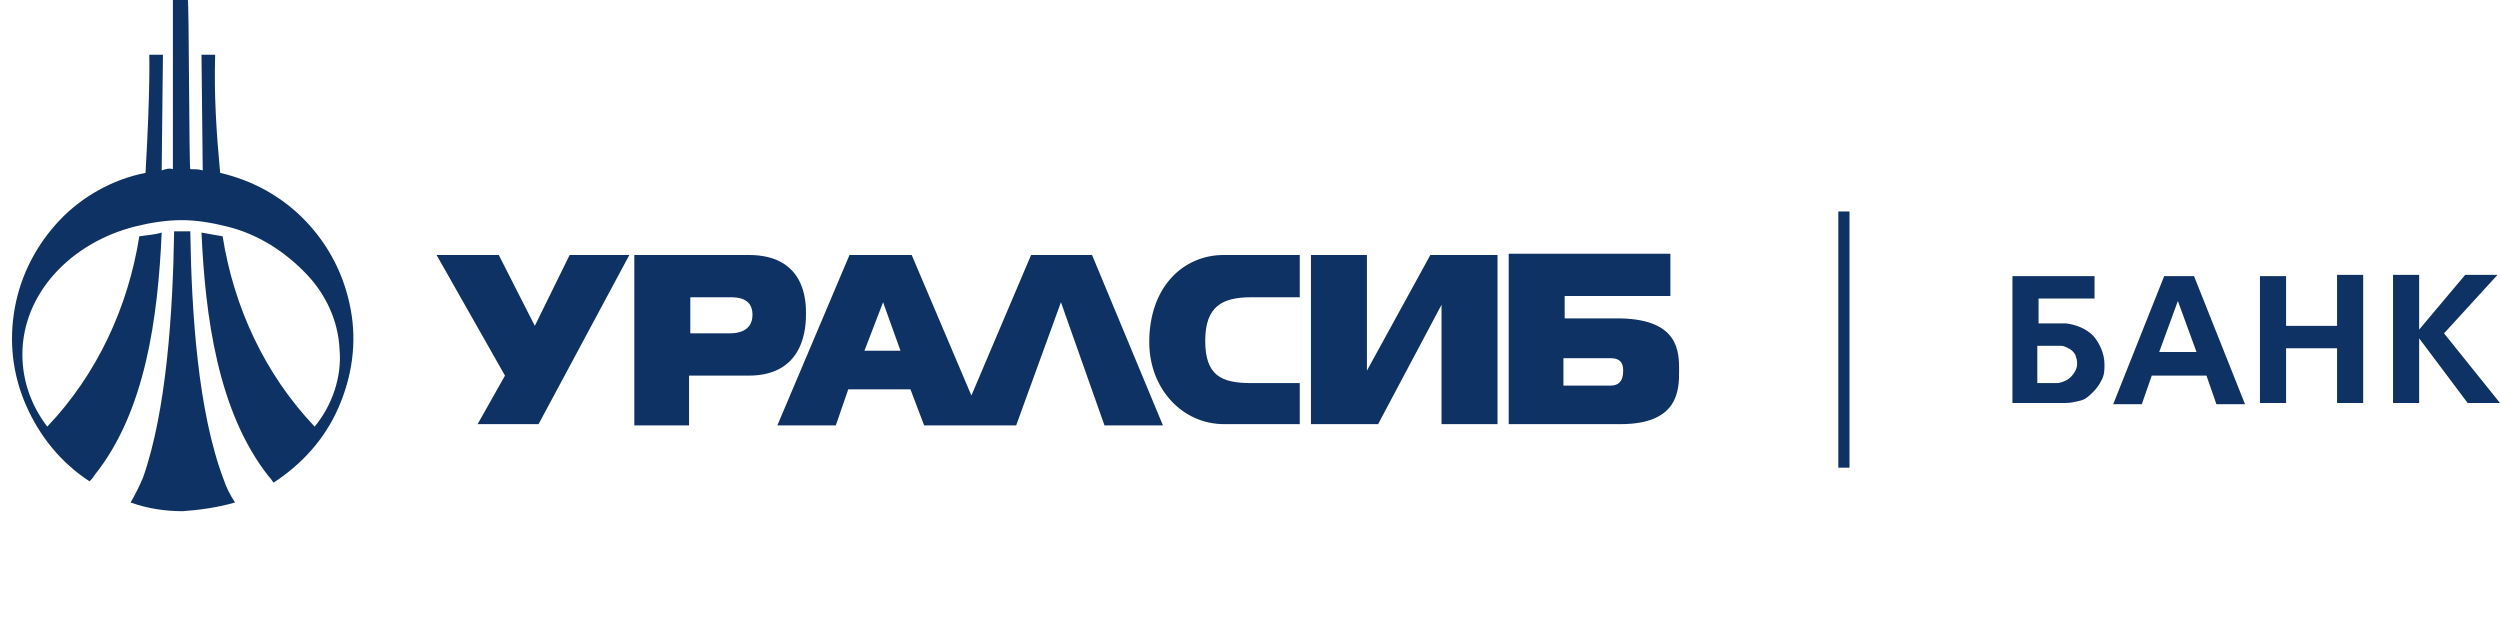 <?xml version="1.0" encoding="UTF-8"?> <svg xmlns="http://www.w3.org/2000/svg" width="201" height="50" viewBox="0 0 201 50" fill="none"> <path d="M187.9 26.2H183.8V22.2H181.7V32.4H183.8V28H187.9V32.4H190V22.1H187.9V26.2ZM176.4 22.2H174L169.9 32.5H172.2L173 30.2H177.4L178.2 32.5H180.5L176.4 22.2V22.2ZM173.6 28.3L175.1 24.2L176.6 28.3H173.6ZM201 32.4L196.5 26.8L200.8 22.1H198.2L194.5 26.5V22.1H192.4V32.4H194.5V27.2L198.4 32.4H201ZM168.3 27C167.7 26.4 166.9 26.1 166.1 26H163.9V24H168.4V22.2H161.8V32.4H166.1C166.5 32.4 166.9 32.3 167.3 32.2C167.7 32.1 168 31.8 168.3 31.5C168.6 31.2 168.8 30.9 169 30.5C169.2 30.1 169.2 29.7 169.2 29.3C169.2 28.4 168.8 27.6 168.3 27V27ZM166.5 30.3C166.2 30.6 165.9 30.7 165.5 30.8H163.8V27.8H165.5C165.7 27.8 165.9 27.8 166.1 27.9C166.3 28 166.5 28.1 166.6 28.2C166.7 28.3 166.9 28.5 166.9 28.7C167 28.9 167 29.1 167 29.3C167 29.6 166.8 30 166.5 30.3V30.3ZM43.3 34.1H38.4L40.6 30.2L35.1 20.5H40.1L43 26.2L45.8 20.5H50.6L43.3 34.1ZM104.5 34.1H98.4C95.1 34.1 92.4 31.3 92.4 27.5C92.4 23.1 95.1 20.5 98.4 20.5H104.5V23.9H100.6C98.3 23.9 96.9 24.6 96.9 27.4C96.9 30.2 98.2 30.8 100.6 30.8H104.5V34.1V34.1ZM120.4 34.1H115.9V24.5L110.8 34.1H105.4V20.5H109.9V29.8L115 20.5H120.4V34.1ZM87.8 20.5H82.9L78.1 31.8L73.3 20.5H68.3L62.5 34.2H67.2L68.2 31.3H73.2L74.3 34.2H81.7L85.3 24.3L88.8 34.2H93.5L87.8 20.5V20.5ZM69.5 28.2L71 24.3L72.4 28.2H69.5ZM60.2 20.5H51V34.2H55.4V30.2H60.2C64.8 30.2 64.8 26.1 64.8 25.2C64.8 24.3 64.8 20.5 60.2 20.5V20.5ZM58.7 26.8H55.5V23.9H58.7C59.2 23.9 60.5 23.9 60.5 25.3C60.5 26.7 59.2 26.8 58.7 26.8ZM130.3 25.6H125.8V23.8H134.3V20.4H121.3V34.1H130.3C135 34.1 135 31.3 135 29.8C135 28.3 135 25.7 130.3 25.6ZM129.5 31H125.7V28.8H129.5C130.5 28.8 130.5 29.5 130.5 29.8C130.5 30.1 130.5 31 129.5 31ZM15.3 13.6C15.6 13.6 16 13.6 16.3 13.7L16.2 4.4H17.3C17.2 7.6 17.4 10.7 17.7 13.9C20.3 14.5 22.7 15.8 24.6 17.8C26.5 19.8 27.7 22.2 28.2 24.9C28.7 27.6 28.3 30.3 27.2 32.8C26.1 35.3 24.3 37.3 22 38.8C21.9 38.7 21.8 38.5 21.6 38.3C17.5 33.1 16.5 25.4 16.2 18.7C16.8 18.8 17.3 18.9 17.9 19C18.8 24.7 21.3 30.1 25.3 34.3C26.7 32.6 27.5 30.3 27.3 28.1C27.2 25.8 26.2 23.7 24.7 22.1C22.9 20.2 20.7 18.8 18.2 18.2C17 17.9 15.8 17.7 14.6 17.7C13.4 17.7 12.1 17.9 10.9 18.2C5.7 19.5 1.8 23.6 1.8 28.5C1.8 30.6 2.5 32.6 3.8 34.3C7.8 30.1 10.3 24.7 11.2 19C11.8 18.9 12.3 18.9 13 18.7C12.7 25.5 11.7 33.1 7.6 38.2C7.5 38.4 7.3 38.6 7.2 38.7C4.9 37.2 3.2 35.1 2.1 32.6C1 30.1 0.7 27.4 1.2 24.7C1.7 22 3 19.6 4.8 17.7C6.6 15.8 9.1 14.4 11.7 13.9C12.1 7 12 4.4 12 4.4H13.1L13 13.7C13.3 13.6 13.6 13.5 13.9 13.6V0H15.1C15.2 0 15.2 13.6 15.3 13.6Z" fill="#0E3263"></path> <path d="M15.3 18.6C15.4 25.1 15.9 33.1 18 38.6C18.2 39.2 18.5 39.8 18.9 40.4C17.5 40.8 16.1 41 14.7 41.1C13.3 41.1 11.9 40.9 10.5 40.4C10.9 39.7 11.2 39.1 11.5 38.4C13.4 33 13.9 25 14 18.6H15.3ZM147.8 17H148.7V37.6H147.8V17Z" fill="#0E3263"></path> </svg> 